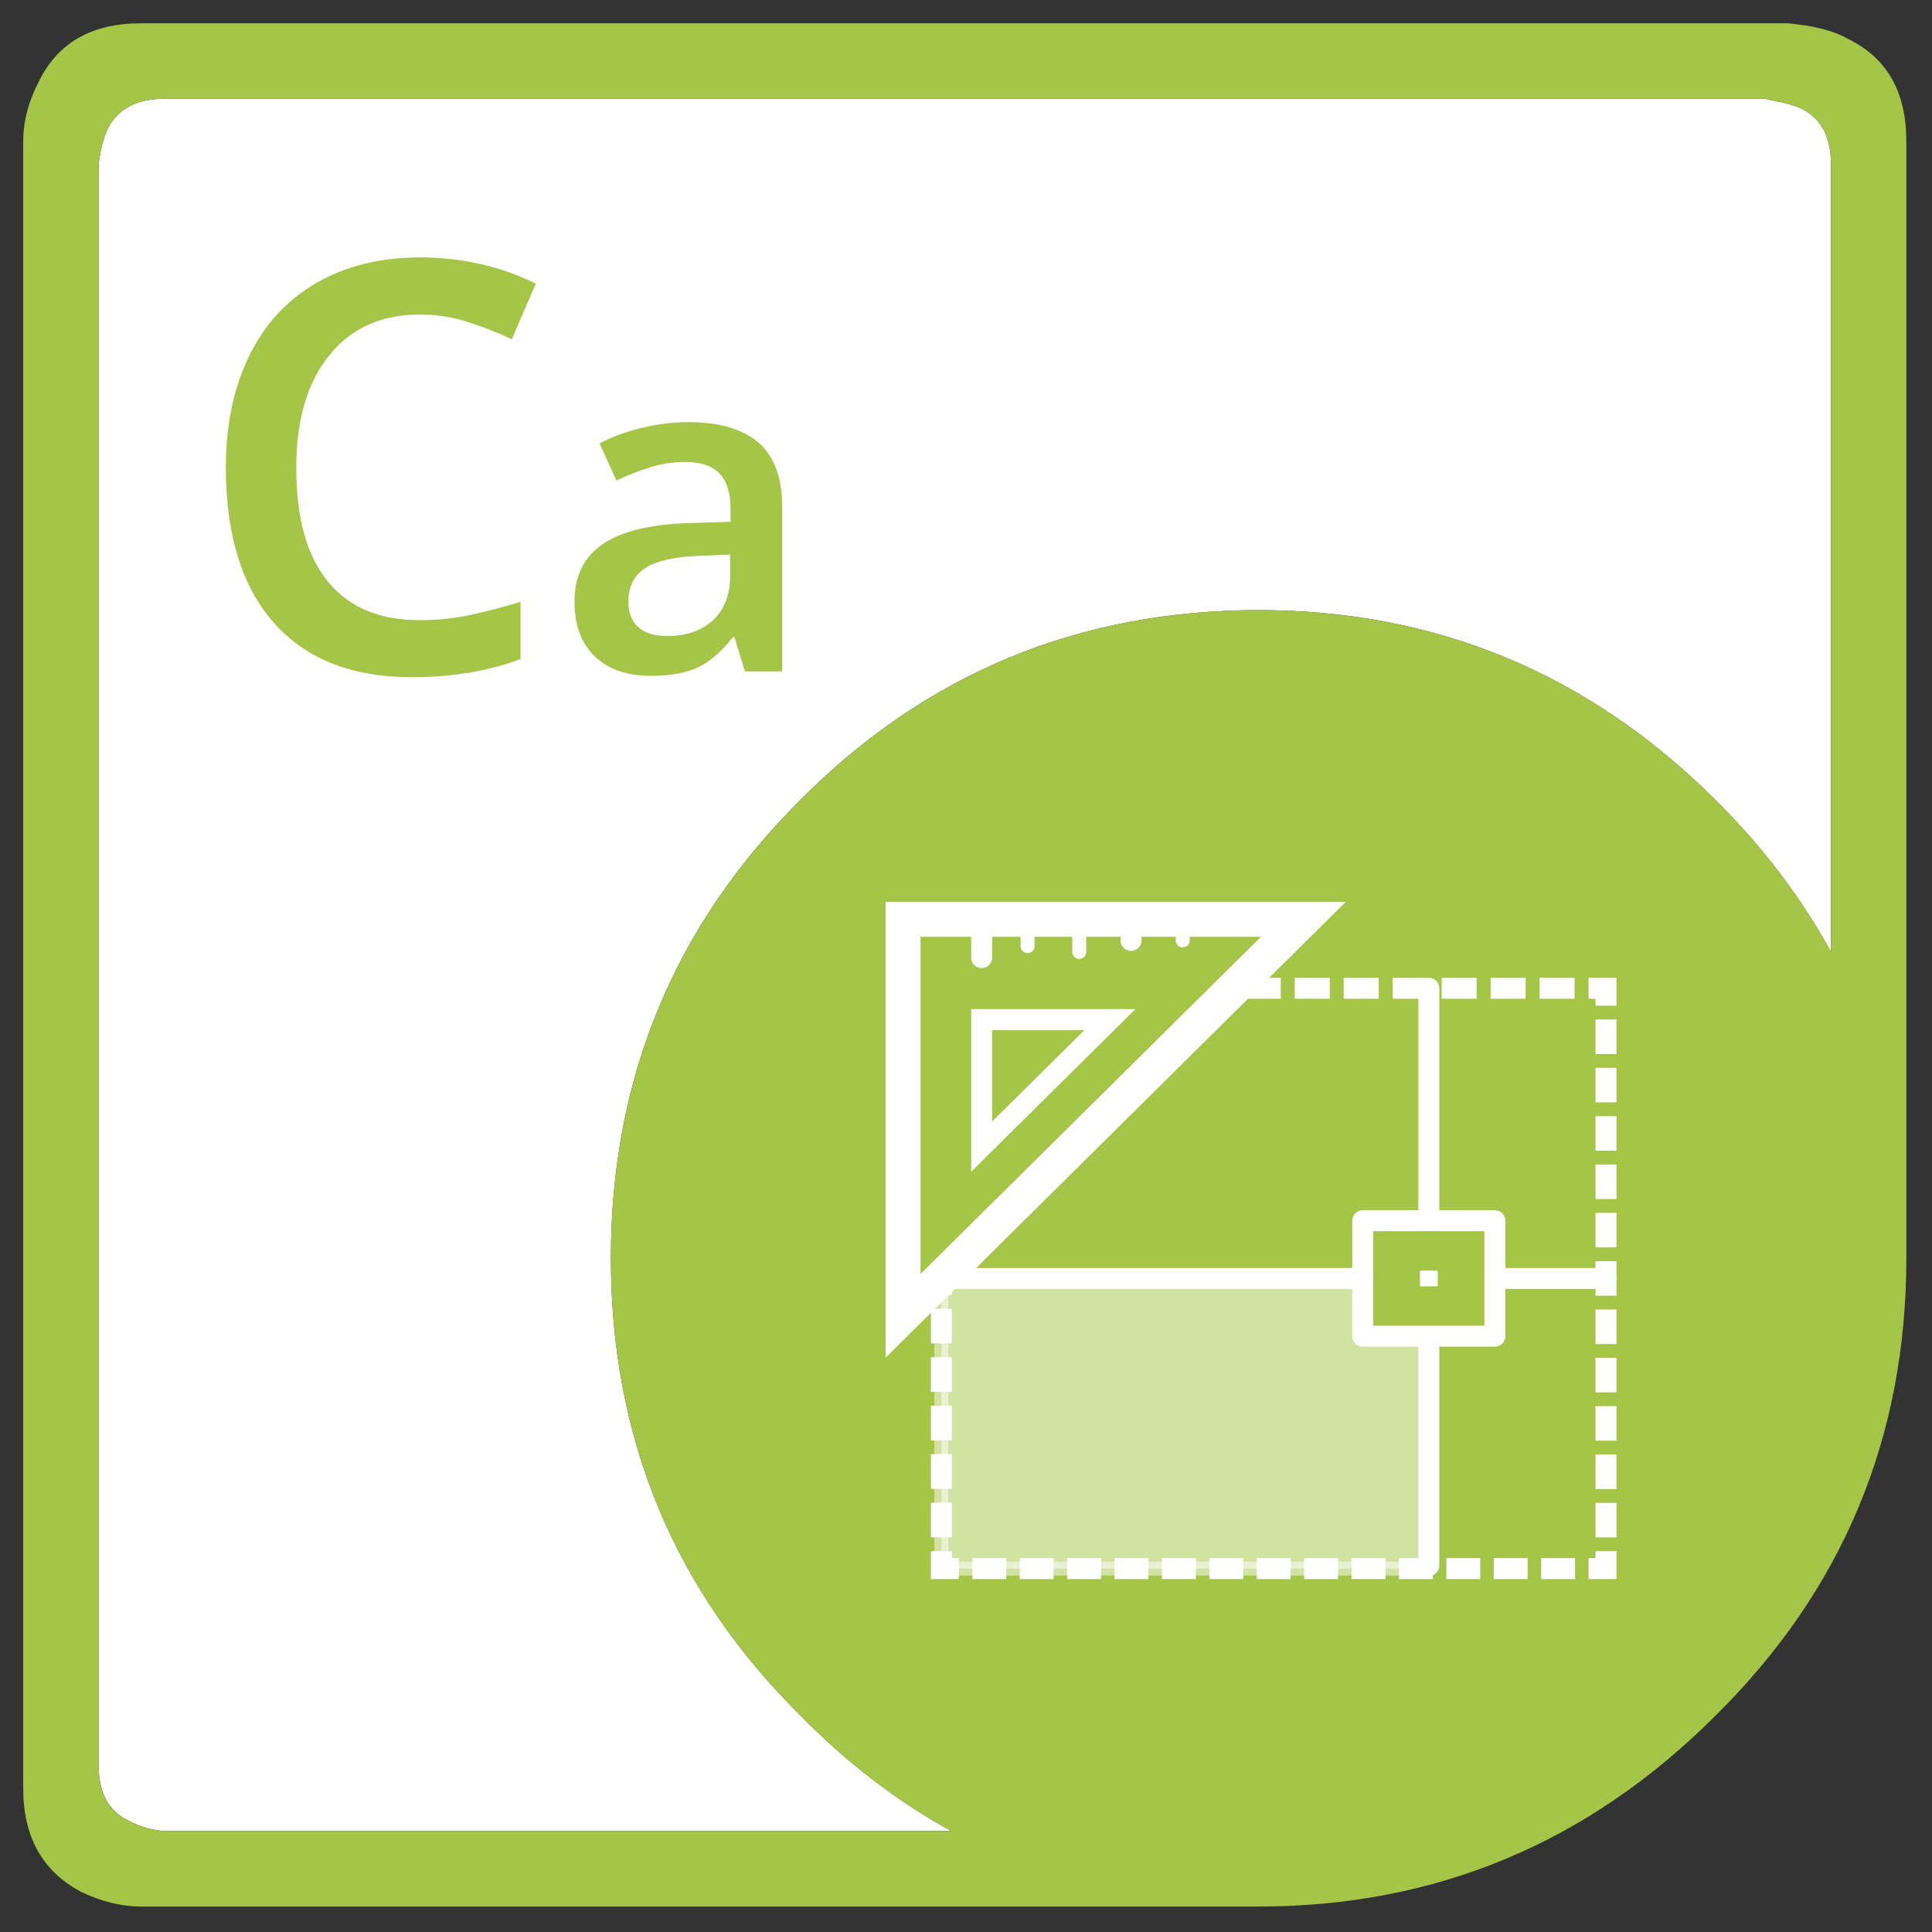 <?xml version="1.0" encoding="UTF-8"?>
<svg xmlns="http://www.w3.org/2000/svg" xmlns:xlink="http://www.w3.org/1999/xlink" version="1.1" id="Aspose.Cad" x="0px" y="0px" viewBox="0 0 277 277" style="enable-background:new 0 0 277 277;" xml:space="preserve">
<rect x="0" y="0" width="277" height="277" fill="#333333" stroke="none"/>
<style type="text/css">
	.st0{fill-rule:evenodd;clip-rule:evenodd;fill:#FFFFFF;}
	.st1{fill-rule:evenodd;clip-rule:evenodd;fill:#A4C547;}
	.st2{fill:#A4C547;}
	.st3{fill:none;stroke:#FFFFFF;stroke-width:3;stroke-miterlimit:10;}
	.st4{fill:none;stroke:#FFFFFF;stroke-width:3;stroke-miterlimit:10;stroke-dasharray:4.854,1.942;}
	.st5{fill:none;stroke:#FFFFFF;stroke-width:3;stroke-miterlimit:10;stroke-dasharray:4.965,1.986;}
	.st6{fill:none;stroke:#FFFFFF;stroke-width:3;stroke-miterlimit:10;stroke-dasharray:5.016,2.006;}
	.st7{fill:none;stroke:#FFFFFF;stroke-width:3;stroke-miterlimit:10;stroke-dasharray:4.95,1.98;}
	.st8{fill:none;stroke:#FFFFFF;stroke-width:3;stroke-linecap:round;stroke-linejoin:round;stroke-miterlimit:10;}
	.st9{fill:#FFFFFF;stroke:#FFFFFF;stroke-width:0.348;stroke-linecap:round;stroke-linejoin:round;stroke-miterlimit:10;}
	.st10{fill:none;stroke:#FFFFFF;stroke-width:5;stroke-miterlimit:10;}
	.st11{fill:none;stroke:#FFFFFF;stroke-width:2;stroke-linecap:round;stroke-linejoin:round;stroke-miterlimit:10;}
	.st12{opacity:0.5;fill:#FFFFFF;stroke:#FFFFFF;stroke-width:2;stroke-linecap:round;stroke-linejoin:round;stroke-miterlimit:10;}
</style>
<g id="_x2E_NET">
	<path id="XMLID_8_" class="st0" d="M180.46,87.48c-25.78,0-47.67,9.07-65.69,27.2c-18.12,18.02-27.18,39.93-27.18,65.72   s9.06,47.65,27.18,65.56c6.65,6.78,13.85,12.3,21.61,16.56H23.59c-1.8-0.11-3.55-0.62-5.23-1.52c-2.81-1.35-4.22-4-4.22-7.94V23.62   c0.22-2.03,0.67-3.77,1.35-5.24c1.46-2.82,4.17-4.22,8.1-4.22h229.47l1.52,0.34c1.35,0.23,2.53,0.56,3.55,1.01   c2.93,1.35,4.39,4.05,4.39,8.11v112.87c-4.26-7.79-9.77-15.06-16.55-21.79C227.74,96.55,205.9,87.48,180.46,87.48z"></path>
	<g>
		<path id="XMLID_2_" class="st1" d="M180.46,87.48c25.44,0,47.28,9.07,65.51,27.2c6.78,6.74,12.29,14,16.55,21.79V23.62    c0-4.06-1.46-6.76-4.39-8.11c-1.01-0.45-2.2-0.79-3.55-1.01l-1.52-0.34H23.59c-3.94,0-6.64,1.41-8.1,4.22    c-0.68,1.46-1.13,3.21-1.35,5.24v229.45c0,3.94,1.41,6.59,4.22,7.94c1.69,0.9,3.43,1.41,5.23,1.52h112.79    c-7.76-4.26-14.96-9.78-21.61-16.56c-18.12-17.91-27.18-39.76-27.18-65.56s9.06-47.7,27.18-65.72    C132.78,96.55,154.68,87.48,180.46,87.48z M259.14,3.68c2.48,0.45,4.39,1.07,5.74,1.86c5.63,2.7,8.44,7.6,8.44,14.7v160.18    c0,25.68-9.12,47.54-27.36,65.56c-18.23,18.25-40.07,27.37-65.51,27.37H20.21c-2.7,0-5.52-0.67-8.44-2.03    c-5.63-2.93-8.44-7.88-8.44-14.87V20.24c0-2.82,0.73-5.63,2.19-8.45c2.7-5.63,7.6-8.45,14.69-8.45h236.23L259.14,3.68z"></path>
		<g>
			<path class="st2" d="M60.17,45.1c-5.5,0-9.82,1.95-12.97,5.85c-3.15,3.9-4.72,9.28-4.72,16.14c0,7.18,1.51,12.61,4.54,16.3     s7.41,5.53,13.15,5.53c2.48,0,4.88-0.25,7.21-0.74c2.32-0.49,4.74-1.13,7.25-1.9v8.21c-4.59,1.74-9.8,2.6-15.62,2.6     c-8.57,0-15.15-2.6-19.74-7.79c-4.59-5.19-6.89-12.62-6.89-22.28c0-6.09,1.11-11.41,3.34-15.98s5.45-8.06,9.67-10.49     c4.22-2.43,9.17-3.64,14.85-3.64c5.98,0,11.5,1.25,16.58,3.76l-3.44,7.97c-1.98-0.93-4.06-1.75-6.27-2.46     C64.92,45.45,62.6,45.1,60.17,45.1z"></path>
			<path class="st2" d="M106.8,96.27l-1.49-4.89h-0.25c-1.69,2.14-3.4,3.59-5.11,4.36c-1.71,0.77-3.92,1.16-6.6,1.16     c-3.45,0-6.14-0.93-8.08-2.79c-1.94-1.86-2.9-4.5-2.9-7.9c0-3.62,1.34-6.35,4.03-8.19c2.69-1.84,6.78-2.85,12.28-3.02l6.06-0.19     v-1.87c0-2.24-0.52-3.92-1.57-5.03c-1.05-1.11-2.67-1.67-4.87-1.67c-1.8,0-3.52,0.26-5.17,0.79c-1.65,0.53-3.24,1.15-4.76,1.87     l-2.41-5.33c1.9-0.99,3.99-1.75,6.25-2.27c2.26-0.52,4.4-0.78,6.41-0.78c4.46,0,7.83,0.97,10.11,2.92c2.27,1.95,3.41,5,3.41,9.17     v23.65H106.8z M95.7,91.19c2.71,0,4.88-0.76,6.52-2.27c1.64-1.51,2.46-3.63,2.46-6.36v-3.05l-4.51,0.19     c-3.51,0.13-6.07,0.71-7.67,1.76c-1.6,1.05-2.4,2.65-2.4,4.81c0,1.57,0.46,2.78,1.4,3.63C92.44,90.76,93.83,91.19,95.7,91.19z"></path>
		</g>
	</g>
	<g>
		<g>
			<g>
				<polyline class="st3" points="230.26,222.4 230.26,224.9 227.76,224.9     "></polyline>
				<line class="st4" x1="225.82" y1="224.9" x2="138.44" y2="224.9"></line>
				<polyline class="st3" points="137.47,224.9 134.97,224.9 134.97,222.4     "></polyline>
				<line class="st5" x1="134.97" y1="220.41" x2="134.97" y2="186.65"></line>
				<polyline class="st3" points="134.97,185.66 134.97,183.16 136.75,181.4     "></polyline>
				<polyline class="st6" points="138.18,179.99 160.07,158.36 176.89,141.69 226.76,141.69     "></polyline>
				<polyline class="st3" points="227.76,141.69 230.26,141.69 230.26,144.19     "></polyline>
				<line class="st7" x1="230.26" y1="146.17" x2="230.26" y2="221.41"></line>
			</g>
		</g>
		<rect x="195.38" y="175.02" class="st8" width="18.95" height="16.55"></rect>
		<rect x="203.76" y="182.34" class="st9" width="2.2" height="1.92"></rect>
		<polygon class="st10" points="186.87,131.81 129.48,131.81 129.48,188.65   "></polygon>
		<polygon class="st3" points="159.14,146.18 140.74,146.18 140.74,164.4   "></polygon>
		<line class="st8" x1="140.74" y1="131.53" x2="140.74" y2="137.3"></line>
		<line class="st11" x1="154.74" y1="131.53" x2="154.74" y2="136.48"></line>
		<line class="st8" x1="162.16" y1="132.36" x2="162.16" y2="134.83"></line>
		<line class="st11" x1="169.57" y1="132.36" x2="169.57" y2="134.83"></line>
		<line class="st11" x1="147.33" y1="132.36" x2="147.33" y2="135.65"></line>
		<line class="st8" x1="204.86" y1="175.02" x2="204.86" y2="141.69"></line>
		<line class="st8" x1="204.86" y1="224.45" x2="204.86" y2="191.95"></line>
		<line class="st8" x1="195.38" y1="183.3" x2="134.97" y2="183.3"></line>
		<line class="st8" x1="214.33" y1="183.3" x2="230.26" y2="183.3"></line>
		<polygon class="st12" points="204.72,224.9 134.97,224.9 134.97,183.3 195.38,183.3 195.39,191.12 204.72,191.57   "></polygon>
	</g>
</g>
<g>
</g>
<g>
</g>
<g>
</g>
<g>
</g>
<g>
</g>
<g>
</g>
</svg>
